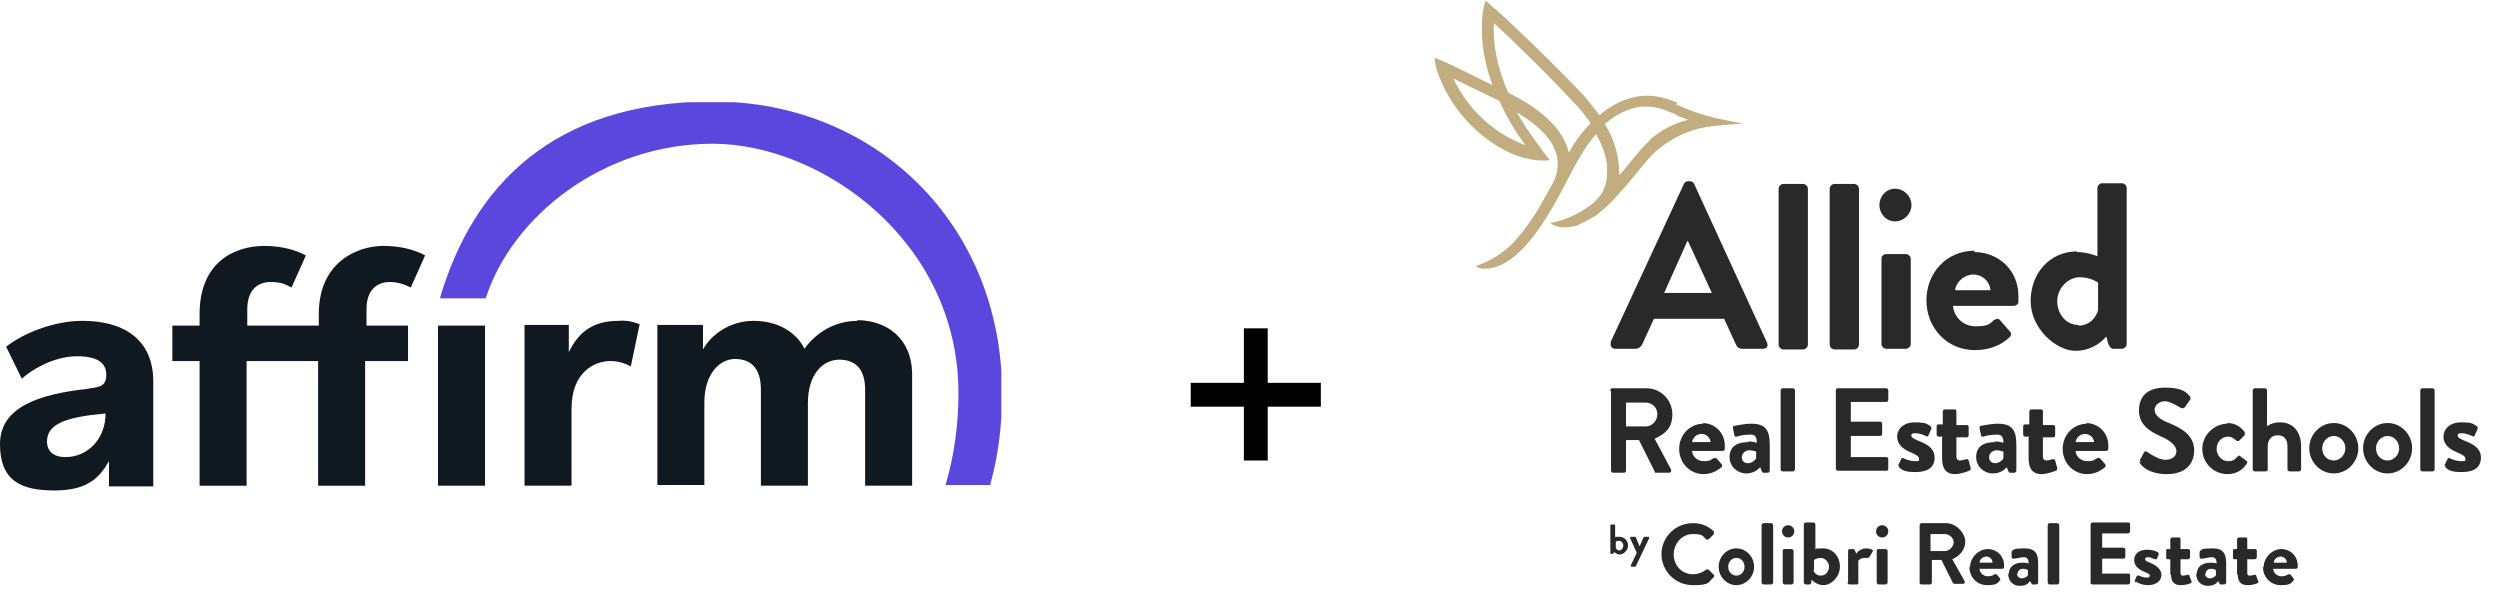<?xml version="1.0" encoding="UTF-8"?>
<svg id="Layer_1" data-name="Layer 1" xmlns="http://www.w3.org/2000/svg" version="1.1" xmlns:xlink="http://www.w3.org/1999/xlink" viewBox="0 0 367 87">
  <defs>
    <style>
      .cls-1 {
        fill: #292929;
      }

      .cls-1, .cls-2, .cls-3, .cls-4, .cls-5, .cls-6, .cls-7 {
        stroke-width: 0px;
      }

      .cls-2 {
        fill: #c1ad80;
      }

      .cls-3 {
        fill: #000;
      }

      .cls-4 {
        fill: none;
      }

      .cls-5 {
        fill: #5b47dd;
      }

      .cls-5, .cls-6 {
        fill-rule: evenodd;
      }

      .cls-6, .cls-7 {
        fill: #101820;
      }

      .cls-8 {
        clip-path: url(#clippath);
      }
    </style>
    <clipPath id="clippath">
      <rect class="cls-4" y="15" width="147" height="57"/>
    </clipPath>
  </defs>
  <path class="cls-3" d="M186.1,56.2h7.8v3.5h-7.8v7.9h-3.5v-7.9h-7.8v-3.5h7.8v-8h3.5v8Z"/>
  <g class="cls-8">
    <g>
      <path class="cls-6" d="M9.6,67.1c-1.8,0-2.7-.9-2.7-2.3,0-2.7,3.1-3.6,8.6-4.1,0,3.6-2.5,6.4-5.9,6.4h0ZM12,47.1c-4,0-8.6,1.8-11.1,3.8l2.3,4.7c2-1.8,5.2-3.3,8.1-3.3s4.3.9,4.3,2.7-1,1.8-2.9,2.1C5.6,57.9,0,59.8,0,65.2s3.1,6.8,8,6.8,6.6-1.9,8-4.3v3.7h6.5v-15.4c0-6.3-4.5-8.9-10.4-8.9h0Z"/>
      <path class="cls-6" d="M77,47.8v23.5h6.9v-11.3c0-5.4,3.4-7,5.7-7,1.1,0,2.1.3,3,.8l1.3-6.2c-1-.4-2-.6-3.1-.5-3.6,0-5.8,1.5-7.3,4.6v-4h-6.5Z"/>
      <path class="cls-6" d="M125.9,47.1c-3.7,0-6.4,2.1-7.8,4.1-1.3-2.6-4.1-4.1-7.5-4.1s-6.2,2-7.4,4.2v-3.6h-6.7v23.5h6.9v-12.1c0-4.3,2.3-6.4,4.5-6.4s3.8,1.2,3.8,4.5v14.1h6.9v-12.1c0-4.4,2.3-6.4,4.6-6.4s3.8,1.3,3.8,4.4v14.1h6.9v-16.3c0-5.3-3.7-8-8.1-8"/>
      <path class="cls-6" d="M60.1,47.8h-6.3v-2.4c0-3.1,1.8-4,3.4-4,1.1,0,2.1.3,3.1.8l2.1-4.7s-2.2-1.4-6.1-1.4-9.5,2.4-9.5,10v1.7h-10.5v-2.4c0-3.1,1.8-4,3.4-4s2.1.3,3.1.8l2.1-4.7c-1.3-.7-3.3-1.4-6.1-1.4-4.4,0-9.5,2.4-9.5,10v1.7h-4v5.2h4v18.3h6.9v-18.3h10.5v18.3h6.9v-18.3h6.3v-5.2Z"/>
      <path class="cls-7" d="M71.2,47.8h-6.9v23.5h6.9v-23.5Z"/>
      <path class="cls-5" d="M64.5,43.8h6.8c3.9-12.1,17.3-22.7,33.3-22.7s36.1,14.3,36.1,36.6c0,4.6-.6,9.1-1.9,13.5h6.6v-.2c1.2-4.3,1.7-8.8,1.7-13.3,0-24.9-18.7-42.8-42.4-42.8s-35.3,12.6-40.1,28.8h0Z"/>
    </g>
  </g>
  <g>
    <g>
      <path class="cls-2" d="M242.3,20.5c-1,.9-2.1,2.2-3.3,3.7-.4.5-.8,1-1.3,1.5,0,0,0-.2,0-.3,0-2.3-.6-4.7-2.1-7.2,4.5-3.8,7.8-2.5,9.9-1.6.2,0,.4.2.6.3l.4.2c.5.2.9.3,1.3.5-2.1.5-3.9,1.5-5.6,2.9h0ZM230.3,22.4c-1-4.5-6.1-7.4-8.9-8.8-1.3-3-2.3-6.5-2.1-10.2,2.1,1.9,6.5,6.1,11.7,11.6,1,1,1.8,2.1,2.5,3.1-1.3,1.3-2.3,2.7-3.2,4.3h0ZM213.3,11.5c2,1,4.9,2.4,6.8,3.3,1.1,2.5,2.5,4.7,3.8,6.5-4.6-1.7-8.5-5.3-10.6-9.9h0ZM246.3,15.1c-2.2-.9-6.3-2.5-11.5,1.8-.8-1-1.6-2.1-2.5-3.1-7.4-7.7-13.1-12.8-13.2-12.8-.2-.2-.9-.8-1-.9h0c-.2.3-.3,1.1-.4,1.5-.5,4,.2,7.7,1.4,10.9-3-1.5-6.9-3.4-7-3.4-.3-.1-1.3-.6-1.5-.6h0c0,.3.2,1.4.3,1.7,1.8,5.5,5.9,10,10.9,12.3,1.3.6,3.8,1.3,5.7,1-1-1.2-2.5-3.4-3.5-4.8-.4-.7-.9-1.4-1.3-2.2,4.1,2.5,7.2,5.6,5.5,9.9h0c-1.4,2.6-3,5.7-5.4,8.5-1.4,1.7-3.6,3.3-6,4.1-.5.2,1.2.9,3.3,0,1.7-.7,3.3-2.2,4.6-3.8,2.2-2.7,4-6.1,5.2-8.4,1.4-2.7,2.7-5.2,4.4-7.1,1.2,2.1,1.8,4.1,1.6,5.9,0,1.4-.5,2.6-1.4,3.6,0,0-.1.1-.2.2-.1.1-.3.3-.4.4-1.6,1.3-3.9,2.5-6.1,2.9-.6,0,1,1.1,3.3.5.3,0,.7-.2,1-.4.7-.3,1.4-.7,2.1-1.1,2.3-1.7,4.3-4.2,5.9-6.1,1.2-1.5,2.2-2.7,3.1-3.5,2.8-2.3,5.5-3.3,8.4-3.6,2.9-.3,4.2-.3,4.2-.4-.2,0-2.2-.4-4.1-.8-1.9-.5-3.5-1-5.7-2h0Z"/>
      <g>
        <path class="cls-1" d="M236.4,50.3l10.8-23.3c.1-.2.3-.4.6-.4h.3c.3,0,.5.2.6.4l10.7,23.3c.2.5,0,.9-.6.9h-3c-.5,0-.8-.2-1-.7l-1.7-3.7h-10.3l-1.7,3.7c-.1.3-.5.7-1,.7h-3c-.5,0-.8-.5-.6-.9h0ZM251.3,43l-3.5-7.6h-.1l-3.4,7.6h7Z"/>
        <path class="cls-1" d="M261.1,27.7c0-.3.3-.7.7-.7h2.9c.3,0,.7.3.7.7v22.9c0,.3-.3.7-.7.7h-2.9c-.3,0-.7-.3-.7-.7v-22.9h0Z"/>
        <path class="cls-1" d="M268.6,27.7c0-.3.3-.7.7-.7h2.9c.3,0,.7.3.7.7v22.9c0,.3-.3.7-.7.7h-2.9c-.3,0-.7-.3-.7-.7v-22.9h0Z"/>
        <path class="cls-1" d="M275.9,30.1c0-1.3,1-2.4,2.3-2.4s2.4,1.1,2.4,2.4-1.1,2.4-2.4,2.4-2.3-1.1-2.3-2.4ZM276.2,38c0-.4.3-.7.7-.7h2.9c.3,0,.7.3.7.7v12.5c0,.3-.3.7-.7.7h-2.9c-.3,0-.7-.3-.7-.7v-12.5Z"/>
        <path class="cls-1" d="M289.8,37c3.6,0,6.5,2.7,6.5,6.4s0,.7,0,.9c0,.3-.3.6-.7.6h-8.9c.1,1.4,1.3,3,3.3,3s2.1-.4,2.7-.9c.3-.2.7-.3.9,0l1.4,1.6c.3.3.3.6,0,.9-1.1,1.1-2.9,1.9-5.1,1.9-4.1,0-7.1-3.3-7.1-7.3s2.9-7.3,7.1-7.3h0ZM292.2,42.6c-.1-1.3-1.2-2.3-2.5-2.3s-2.5,1-2.7,2.3h5.2Z"/>
        <path class="cls-1" d="M304.8,37c1.4,0,2.5.4,3.1.6v-10c0-.3.3-.7.7-.7h2.9c.3,0,.7.3.7.7v22.9c0,.3-.3.7-.7.7h-1.3c-.3,0-.5-.3-.7-.7l-.3-1.1s-1.6,2.1-4.5,2.1-6.6-3.3-6.6-7.3,2.7-7.3,6.9-7.3h0ZM305.1,47.8c1.8,0,2.7-1.4,2.9-2.3v-4s-1-.8-2.7-.8-3.3,1.6-3.3,3.5,1.3,3.5,3.1,3.5h0Z"/>
      </g>
      <g>
        <path class="cls-1" d="M236.4,57.3c0-.2.1-.3.3-.3h5c2.1,0,3.8,1.7,3.8,3.8s-1.1,2.9-2.6,3.6l2.4,4.5c.1.2,0,.5-.3.5h-1.8c-.2,0-.3,0-.3-.2l-2.3-4.6h-1.9v4.5c0,.2-.2.3-.3.3h-1.6c-.2,0-.3-.2-.3-.3v-11.6h0ZM241.6,62.6c.9,0,1.7-.8,1.7-1.8s-.8-1.7-1.7-1.7h-2.9v3.5h2.9Z"/>
        <path class="cls-1" d="M249.9,62.1c1.8,0,3.3,1.4,3.3,3.3s0,.3,0,.5c0,.2-.2.3-.3.3h-4.5c0,.7.7,1.5,1.7,1.5s1-.2,1.4-.4c.2-.1.3-.1.5,0l.7.8c.1.1.2.3,0,.5-.6.5-1.5,1-2.6,1-2.1,0-3.6-1.7-3.6-3.7s1.5-3.7,3.6-3.7h0ZM251.1,64.9c0-.6-.6-1.2-1.3-1.2s-1.3.5-1.4,1.2h2.6Z"/>
        <path class="cls-1" d="M256.6,64.8c.7,0,1.3.2,1.3.2,0-.9-.3-1.2-.9-1.2s-1.6.1-2,.3c-.3,0-.4,0-.4-.3l-.2-.9c0-.3,0-.4.3-.4.1,0,1.3-.3,2.4-.3,2.2,0,2.7,1.1,2.7,3.1v3.8c0,.2-.2.3-.3.3h-.6c-.1,0-.2,0-.3-.3l-.2-.5c-.4.4-1,.9-2.1.9s-2.4-.9-2.4-2.4,1-2.2,2.8-2.2h0ZM256.6,68c.6,0,1.1-.5,1.2-.7v-1s-.5-.2-1-.2-1.1.4-1.1,1,.4.9.9.9h0Z"/>
        <path class="cls-1" d="M261.4,57.3c0-.2.2-.3.3-.3h1.5c.2,0,.3.2.3.3v11.6c0,.2-.2.3-.3.3h-1.5c-.2,0-.3-.2-.3-.3v-11.6Z"/>
        <path class="cls-1" d="M269.5,57.3c0-.2.1-.3.3-.3h7.1c.2,0,.3.2.3.3v1.4c0,.2-.1.3-.3.3h-5.2v2.9h4.3c.2,0,.3.2.3.3v1.5c0,.2-.2.3-.3.3h-4.3v3.1h5.2c.2,0,.3.2.3.3v1.4c0,.2-.1.3-.3.3h-7.1c-.2,0-.3-.2-.3-.3v-11.6h0Z"/>
        <path class="cls-1" d="M278.6,68.4l.5-1c0-.2.3-.2.4-.1,0,0,.8.4,1.6.4s.6-.1.6-.4-.3-.5-1.2-.9c-1.3-.5-2-1.3-2-2.3s.8-2.1,2.6-2.1,1.8.3,2.2.5c.2.1.3.3.2.5l-.4.9c0,.2-.3.2-.4.1,0,0-.8-.4-1.5-.4s-.6.2-.6.4.3.4,1,.7c1.3.5,2.4,1.1,2.4,2.5s-1,2.1-2.8,2.1-2-.4-2.3-.6c-.1,0-.2-.2-.1-.4h0Z"/>
        <path class="cls-1" d="M285.2,64.1h-.6c-.2,0-.3-.2-.3-.3v-1.2c0-.2.1-.3.3-.3h.6v-1.9c0-.2.2-.3.3-.3h1.4c.2,0,.3.1.3.3v2h1.5c.2,0,.3.1.3.3v1.2c0,.2-.1.3-.3.3h-1.5v2.8c0,.5.3.6.5.6s.7-.1.9-.2c.2,0,.3,0,.4.2l.3,1.1c0,.2,0,.3-.2.4,0,0-1.2.5-2.1.5-1.3,0-1.9-.8-1.9-2.3v-3.1h0Z"/>
        <path class="cls-1" d="M292.8,64.8c.7,0,1.3.2,1.3.2,0-.9-.3-1.2-.9-1.2s-1.6.1-2,.3c-.3,0-.4,0-.4-.3l-.2-.9c0-.3,0-.4.3-.4.1,0,1.3-.3,2.4-.3,2.2,0,2.7,1.1,2.7,3.1v3.8c0,.2-.2.3-.3.3h-.6c-.1,0-.2,0-.3-.3l-.2-.5c-.4.4-1,.9-2.1.9s-2.4-.9-2.4-2.4,1-2.2,2.8-2.2h0ZM292.9,68c.6,0,1.1-.5,1.2-.7v-1s-.5-.2-1-.2-1.1.4-1.1,1,.4.9.9.9h0Z"/>
        <path class="cls-1" d="M297.9,64.1h-.6c-.2,0-.3-.2-.3-.3v-1.2c0-.2.1-.3.3-.3h.6v-1.9c0-.2.2-.3.3-.3h1.4c.2,0,.3.1.3.3v2h1.5c.2,0,.3.1.3.3v1.2c0,.2-.1.3-.3.3h-1.5v2.8c0,.5.3.6.5.6s.7-.1.9-.2c.2,0,.3,0,.4.2l.3,1.1c0,.2,0,.3-.2.4,0,0-1.2.5-2.1.5-1.3,0-1.9-.8-1.9-2.3v-3.1h0Z"/>
        <path class="cls-1" d="M306.2,62.1c1.8,0,3.3,1.4,3.3,3.3s0,.3,0,.5c0,.2-.2.3-.3.3h-4.5c0,.7.7,1.5,1.7,1.5s1-.2,1.4-.4c.2-.1.3-.1.5,0l.7.8c.1.1.2.3,0,.5-.6.5-1.5,1-2.6,1-2.1,0-3.6-1.7-3.6-3.7s1.5-3.7,3.6-3.7h0ZM307.4,64.9c0-.6-.6-1.2-1.3-1.2s-1.3.5-1.4,1.2h2.6Z"/>
        <path class="cls-1" d="M314.1,67.6l.6-1.1c.1-.3.4-.3.6-.1,0,0,1.5,1.1,2.6,1.1s1.6-.6,1.6-1.3-.8-1.5-2.2-2.1c-1.6-.7-3.3-1.7-3.3-3.8s1.2-3.4,3.9-3.4,3.2.9,3.5,1.2c.2.1.2.4.1.6l-.7,1c-.1.2-.4.3-.6.2-.1,0-1.5-1-2.4-1s-1.5.7-1.5,1.2c0,.8.6,1.4,2.1,2,1.7.7,3.7,1.7,3.7,4s-1.6,3.5-4,3.5-3.5-1-3.8-1.4-.3-.3,0-.5h0Z"/>
        <path class="cls-1" d="M326.9,62.1c1.1,0,1.9.4,2.6,1.3.1.2,0,.4,0,.5l-.8.8c-.2.1-.3,0-.4,0-.3-.3-.7-.6-1.2-.6-1,0-1.7.8-1.7,1.8s.8,1.8,1.7,1.8,1.1-.4,1.4-.7c.1-.1.3-.2.4,0l.8.6c.2.1.3.3.1.5-.6.9-1.5,1.5-2.8,1.5-2,0-3.7-1.6-3.7-3.7s1.8-3.7,3.7-3.7h0Z"/>
        <path class="cls-1" d="M330.7,57.3c0-.2.2-.3.3-.3h1.5c.2,0,.3.2.3.3v5.3c.3-.3,1-.6,1.9-.6,2.2,0,3.1,1.7,3.1,3.5v3.4c0,.2-.2.3-.3.3h-1.4c-.2,0-.3-.2-.3-.3v-3.4c0-1-.5-1.6-1.4-1.6s-1.3.5-1.5,1.3v3.7c0,.2-.1.3-.4.3h-1.5c-.2,0-.3-.2-.3-.3v-11.6h0Z"/>
        <path class="cls-1" d="M342.6,62.1c2,0,3.6,1.7,3.6,3.7s-1.6,3.7-3.6,3.7-3.6-1.7-3.6-3.7,1.6-3.7,3.6-3.7ZM342.6,67.6c.9,0,1.7-.8,1.7-1.8s-.8-1.8-1.7-1.8-1.7.8-1.7,1.8.7,1.8,1.7,1.8Z"/>
        <path class="cls-1" d="M350.5,62.1c2,0,3.6,1.7,3.6,3.7s-1.6,3.7-3.6,3.7-3.6-1.7-3.6-3.7,1.6-3.7,3.6-3.7ZM350.5,67.6c.9,0,1.7-.8,1.7-1.8s-.8-1.8-1.7-1.8-1.7.8-1.7,1.8.7,1.8,1.7,1.8Z"/>
        <path class="cls-1" d="M355.3,57.3c0-.2.2-.3.3-.3h1.5c.2,0,.3.2.3.3v11.6c0,.2-.2.3-.3.3h-1.5c-.2,0-.3-.2-.3-.3v-11.6Z"/>
        <path class="cls-1" d="M358.8,68.4l.5-1c0-.2.3-.2.4-.1,0,0,.8.4,1.6.4s.6-.1.6-.4-.3-.5-1.2-.9c-1.3-.5-2-1.3-2-2.3s.8-2.1,2.6-2.1,1.8.3,2.2.5c.2.1.3.3.2.5l-.4.9c0,.2-.3.2-.4.1,0,0-.8-.4-1.5-.4s-.6.2-.6.4.3.4,1,.7c1.3.5,2.4,1.1,2.4,2.5s-1,2.1-2.8,2.1-2-.4-2.3-.6c-.1,0-.2-.2-.1-.4h0Z"/>
      </g>
    </g>
    <g>
      <path class="cls-1" d="M243.9,81.3c0,2.5,2,4.6,4.6,4.6s2.2-.4,3.1-1.2c0,0,.1-.3,0-.3l-.8-.8c0,0-.2,0-.3,0-.5.4-1.2.7-2,.7-1.6,0-2.8-1.3-2.8-2.9s1.2-3,2.8-3,1.4.3,2,.8c0,0,.2,0,.3,0l.8-.8c0,0,0-.3,0-.4-.9-.8-1.8-1.2-3.1-1.2-2.5,0-4.6,2-4.6,4.6h0Z"/>
      <path class="cls-1" d="M252.3,83.2c0,1.5,1.2,2.7,2.6,2.7s2.6-1.2,2.6-2.7-1.2-2.7-2.6-2.7-2.6,1.2-2.6,2.7ZM253.7,83.2c0-.7.5-1.3,1.2-1.3s1.2.6,1.2,1.3-.5,1.3-1.2,1.3-1.2-.6-1.2-1.3Z"/>
      <path class="cls-1" d="M258.6,85.5c0,.1.1.3.3.3h1.1c.1,0,.3-.1.3-.3v-8.4c0-.1-.1-.3-.3-.3h-1.1c-.1,0-.3.1-.3.3v8.4Z"/>
      <path class="cls-1" d="M262.5,78.9c.5,0,.9-.4.9-.9s-.4-.9-.9-.9-.9.4-.9.9.4.9.9.9ZM261.7,85.5c0,.1.1.3.3.3h1c.1,0,.3-.1.3-.3v-4.6c0-.1-.1-.3-.3-.3h-1c-.1,0-.3,0-.3.3v4.6Z"/>
      <path class="cls-1" d="M264.8,85.5c0,.1.1.3.3.3h.5c.1,0,.2,0,.3-.3v-.4c.1,0,.7.8,1.8.8s2.4-1.2,2.4-2.7-1-2.7-2.5-2.7-.9.1-1.1.2v-3.7c0-.1-.1-.3-.3-.3h-1.1c-.1,0-.3.1-.3.3v8.4h0ZM266.3,83.7v-1.5s.4-.3,1-.3,1.2.6,1.2,1.3-.5,1.3-1.2,1.3-1-.5-1.1-.8h0Z"/>
      <path class="cls-1" d="M271.2,85.5c0,.1.1.3.3.3h1c.2,0,.3,0,.3-.3v-3.1c0-.2.4-.5.9-.5s.3,0,.4,0c0,0,.2,0,.3-.1l.5-.8c.2-.3-.4-.5-1-.5s-1.3.5-1.4.8l-.2-.5c0,0-.1-.2-.2-.2h-.5c-.1,0-.3,0-.3.3v4.6h0Z"/>
      <path class="cls-1" d="M276.3,78.9c.5,0,.9-.4.9-.9s-.4-.9-.9-.9-.9.4-.9.9.4.9.9.9ZM275.5,85.5c0,.1.1.3.3.3h1c.1,0,.3-.1.3-.3v-4.6c0-.1-.1-.3-.3-.3h-1c-.1,0-.3,0-.3.3v4.6Z"/>
      <path class="cls-1" d="M281.8,85.5c0,.1,0,.3.3.3h1.2c.1,0,.3-.1.3-.3v-3.3h1.4l1.7,3.4s0,.1.2.1h1.3c.2,0,.3-.2.2-.4l-1.8-3.2c1.1-.5,1.9-1.4,1.9-2.6s-1.3-2.7-2.8-2.7h-3.6c-.1,0-.3.1-.3.3v8.4h0ZM283.4,80.9v-2.5h2.1c.7,0,1.3.6,1.3,1.2s-.6,1.3-1.3,1.3h-2.1Z"/>
      <path class="cls-1" d="M289.1,83.2c0,1.5,1.1,2.7,2.6,2.7s1.5-.3,1.9-.7c.1,0,0-.3,0-.3l-.5-.6c0,0-.2,0-.3,0-.2.2-.6.3-1,.3-.7,0-1.2-.6-1.2-1.1h3.3c.1,0,.2,0,.3-.2,0,0,0-.3,0-.3,0-1.4-1.1-2.4-2.4-2.4s-2.6,1.2-2.6,2.7h0ZM290.6,82.6c0-.5.5-.9,1-.9s.9.4.9.9h-1.9Z"/>
      <path class="cls-1" d="M294.8,84.2c0,1.1.7,1.8,1.7,1.8s1.3-.4,1.5-.7l.2.3c0,.1.1.2.2.2h.5c.1,0,.3-.1.3-.3v-2.8c0-1.4-.4-2.2-2-2.2s-1.6.2-1.7.3c-.1,0-.2.1-.2.3v.7c.1.2.2.3.4.2.3,0,1-.2,1.4-.2s.7.2.7.9c0,0-.4-.1-.9-.1-1.3,0-2,.7-2,1.6h0ZM296.2,84.2c0-.4.3-.7.8-.7s.7.2.7.2v.7c0,.2-.5.5-.9.5s-.7-.3-.7-.7h0Z"/>
      <path class="cls-1" d="M300.6,85.5c0,.1.1.3.3.3h1.1c.1,0,.3-.1.3-.3v-8.4c0-.1-.1-.3-.3-.3h-1.1c-.1,0-.3.1-.3.3v8.4Z"/>
      <path class="cls-1" d="M306.9,85.5c0,.1,0,.3.3.3h5.2c.1,0,.3-.1.3-.3v-1c0-.1,0-.3-.3-.3h-3.8v-2.2h3.1c.1,0,.3,0,.3-.3v-1c0-.1-.1-.3-.3-.3h-3.1v-2.1h3.8c.1,0,.3-.1.3-.3v-1c0-.1,0-.3-.3-.3h-5.2c-.1,0-.3.1-.3.3v8.4h0Z"/>
      <path class="cls-1" d="M313.6,85.4c.3.2.9.5,1.7.5,1.3,0,2-.7,2-1.5s-.7-1.4-1.7-1.8c-.5-.2-.7-.3-.7-.5s.1-.3.4-.3c.5,0,1,.3,1,.3,0,0,.3,0,.3,0l.3-.7c0-.1,0-.3-.1-.3-.3-.2-.8-.4-1.6-.4-1.3,0-1.9.7-1.9,1.5s.5,1.3,1.4,1.7c.7.3.9.4.9.6s-.2.3-.4.3c-.6,0-1.2-.3-1.2-.3-.1,0-.3,0-.3,0l-.3.7c0,0,0,.2,0,.3h0Z"/>
      <path class="cls-1" d="M318.7,84.3c0,1,.4,1.6,1.4,1.6s1.5-.3,1.5-.3c.1,0,.2-.2.1-.3l-.3-.8c0-.1-.1-.2-.3-.1-.1,0-.4.1-.6.1s-.4,0-.4-.4v-2h1.1c.1,0,.3-.1.3-.3v-.9c0-.1,0-.3-.3-.3h-1.1v-1.4c0-.1,0-.3-.2-.3h-1c-.1,0-.3.1-.3.3v1.4h-.4c-.1,0-.2,0-.2.3v.9c0,.1,0,.3.2.3h.4v2.3h0Z"/>
      <path class="cls-1" d="M322.4,84.2c0,1.1.7,1.8,1.7,1.8s1.3-.4,1.5-.7l.2.3c0,.1.1.2.2.2h.5c.1,0,.3-.1.3-.3v-2.8c0-1.4-.4-2.2-2-2.2s-1.6.2-1.7.3c-.1,0-.2.1-.2.3v.7c.1.2.2.3.4.2.3,0,1-.2,1.4-.2s.7.2.7.9c0,0-.4-.1-.9-.1-1.3,0-2,.7-2,1.6h0ZM323.8,84.2c0-.4.3-.7.8-.7s.7.2.7.2v.7c0,.2-.5.5-.9.5s-.7-.3-.7-.7h0Z"/>
      <path class="cls-1" d="M328.5,84.3c0,1,.4,1.6,1.4,1.6s1.5-.3,1.5-.3c.1,0,.2-.2.1-.3l-.3-.8c0-.1-.1-.2-.3-.1-.1,0-.4.1-.6.1s-.4,0-.4-.4v-2h1.1c.1,0,.3-.1.3-.3v-.9c0-.1,0-.3-.3-.3h-1.1v-1.4c0-.1,0-.3-.2-.3h-1c-.1,0-.3.1-.3.3v1.4h-.4c-.1,0-.2,0-.2.3v.9c0,.1,0,.3.2.3h.4v2.3h0Z"/>
      <path class="cls-1" d="M332.2,83.2c0,1.5,1.1,2.7,2.6,2.7s1.5-.3,1.9-.7c.1,0,0-.3,0-.3l-.5-.6c0,0-.2,0-.3,0-.2.2-.6.3-1,.3-.7,0-1.2-.6-1.2-1.1h3.3c.1,0,.2,0,.3-.2,0,0,0-.3,0-.3,0-1.4-1.1-2.4-2.4-2.4s-2.6,1.2-2.6,2.7h0ZM333.8,82.6c0-.5.5-.9,1-.9s.9.4.9.9h-1.9Z"/>
      <path class="cls-1" d="M236.4,81.2c0,0,0,.1.1.1h.3c0,0,0,0,.1-.1v-.2c0,0,.4.4.9.4s1.2-.6,1.2-1.3-.5-1.3-1.3-1.3-.5,0-.6.1v-1.8c0,0,0-.1-.1-.1h-.5c0,0-.1,0-.1.1v4.2h0ZM237.2,80.3v-.8s.2-.1.5-.1.6.3.6.7-.3.7-.6.7-.5-.3-.5-.4h0Z"/>
      <path class="cls-1" d="M240.3,81.1l-.9,1.9c0,0,0,.2.1.2h.5s0,0,.1,0l2-4.2c0,0,0-.2-.1-.2h-.5c0,0-.1,0-.2,0l-.6,1.4h0l-.6-1.4s0,0-.1,0h-.6c0,0-.1,0-.1.2l1,2.2h0Z"/>
    </g>
  </g>
</svg>